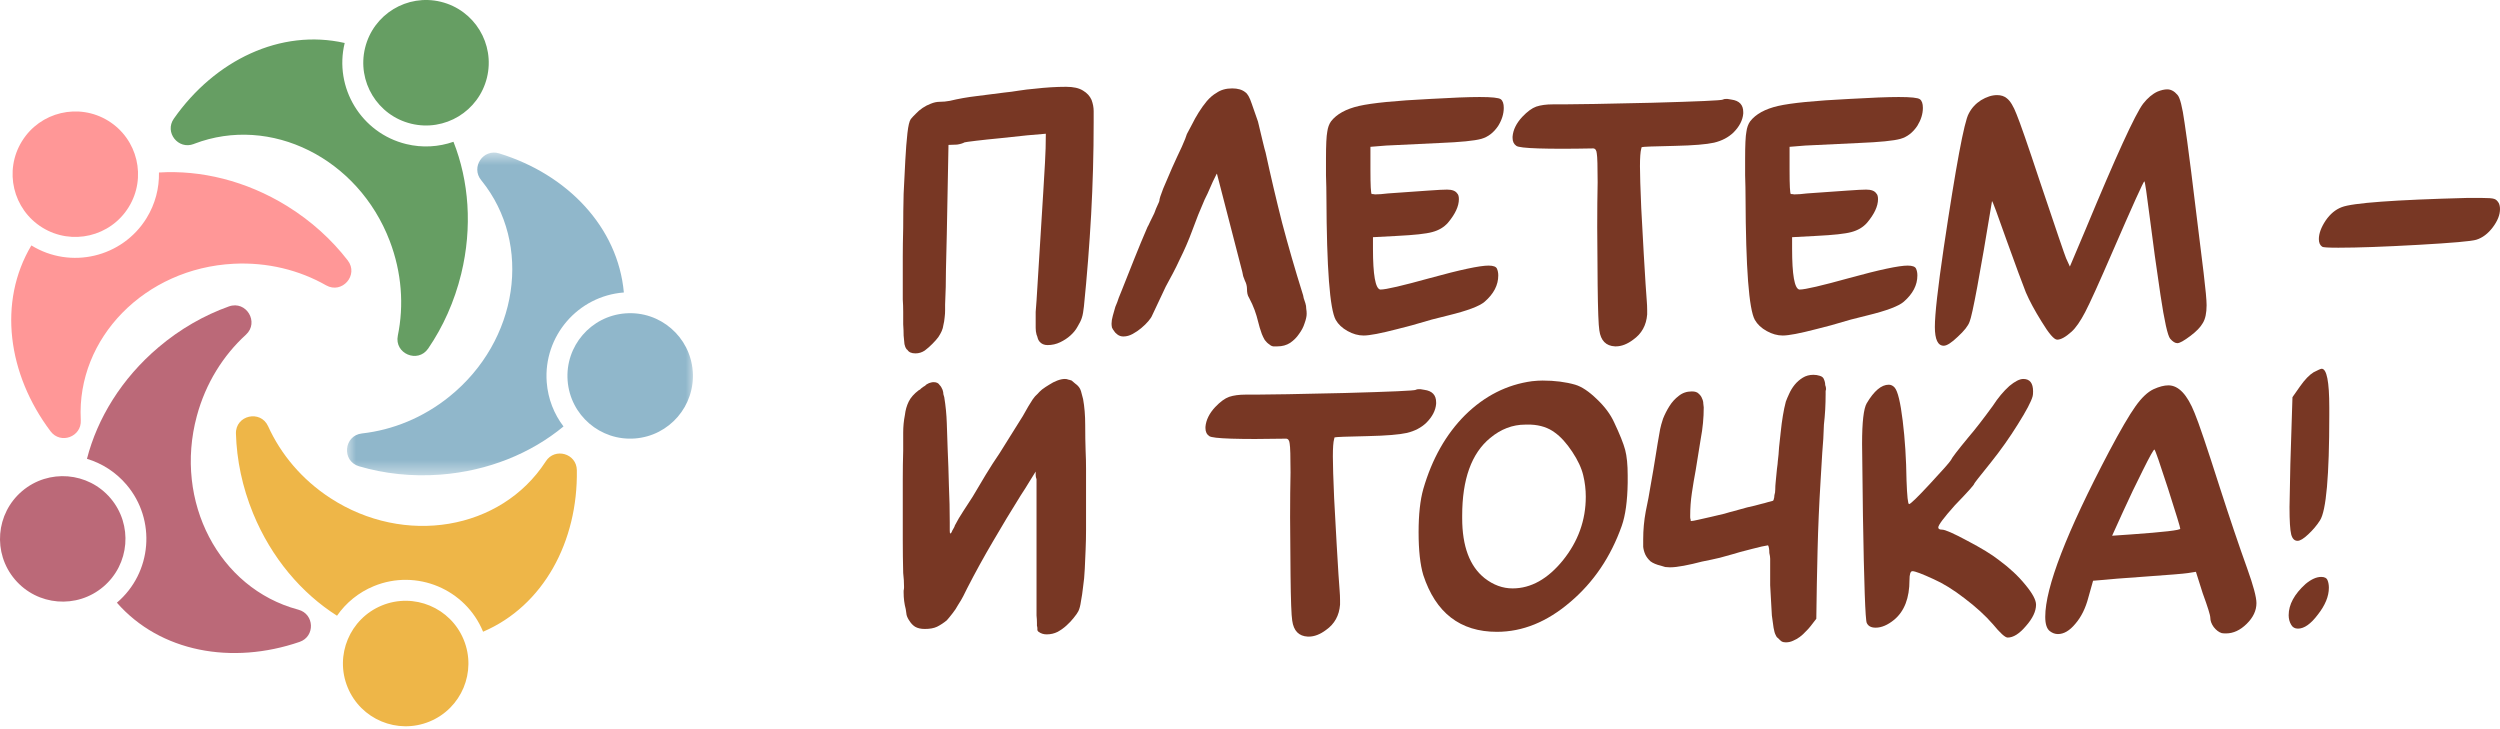 <?xml version="1.0" encoding="UTF-8"?> <svg xmlns="http://www.w3.org/2000/svg" width="144" height="42" viewBox="0 0 144 42" fill="none"><path d="M26.566 15.773C26.175 17.375 25.516 18.828 24.664 20.075C24.066 20.949 22.701 20.367 22.915 19.33C23.271 17.595 23.146 15.704 22.449 13.879C20.627 9.109 15.587 6.602 11.194 8.28C11.183 8.285 11.172 8.289 11.162 8.294C10.265 8.641 9.461 7.621 10.013 6.835C12.376 3.464 16.167 1.638 19.854 2.476C19.226 5.057 20.815 7.669 23.398 8.298C24.333 8.526 25.273 8.462 26.12 8.167C27.007 10.41 27.222 13.077 26.566 15.773ZM23.683 7.125C25.622 7.598 27.577 6.409 28.049 4.47C28.521 2.53 27.332 0.575 25.393 0.103C23.454 -0.369 21.5 0.82 21.028 2.76C20.556 4.699 21.744 6.653 23.683 7.125Z" fill="#669E63"></path><path d="M16.528 11.862C17.931 12.729 19.108 13.805 20.031 15.001C20.678 15.84 19.703 16.958 18.782 16.434C17.243 15.558 15.405 15.094 13.454 15.193C8.354 15.451 4.413 19.47 4.652 24.167C4.652 24.179 4.653 24.19 4.654 24.202C4.707 25.162 3.489 25.611 2.912 24.843C0.437 21.553 -0.129 17.385 1.807 14.136C4.069 15.531 7.044 14.827 8.44 12.566C8.945 11.747 9.175 10.834 9.156 9.936C11.564 9.786 14.166 10.406 16.528 11.862ZM7.412 11.932C8.461 10.233 7.934 8.008 6.236 6.959C4.538 5.911 2.311 6.437 1.264 8.136C0.215 9.834 0.742 12.06 2.44 13.109C4.138 14.157 6.365 13.63 7.412 11.932Z" fill="#FF9797"></path><path d="M9.12 20.012C10.377 18.945 11.764 18.157 13.186 17.65C14.185 17.293 14.947 18.566 14.164 19.28C12.856 20.474 11.845 22.078 11.337 23.964C10.007 28.894 12.611 33.884 17.152 35.108C17.163 35.111 17.174 35.115 17.185 35.118C18.114 35.364 18.165 36.661 17.257 36.973C13.364 38.311 9.223 37.559 6.733 34.715C8.758 32.994 9.008 29.947 7.289 27.921C6.665 27.187 5.868 26.686 5.009 26.428C5.61 24.091 7.004 21.807 9.12 20.012ZM6.369 28.702C5.078 27.18 2.798 26.994 1.276 28.285C-0.246 29.576 -0.433 31.856 0.858 33.377C2.15 34.899 4.43 35.087 5.952 33.795C7.473 32.504 7.66 30.224 6.369 28.702Z" fill="#BB6978"></path><path d="M14.58 29.575C13.954 28.049 13.634 26.487 13.59 24.977C13.56 23.917 15.006 23.586 15.443 24.551C16.174 26.164 17.387 27.62 19.024 28.687C23.302 31.475 28.852 30.541 31.42 26.601C31.426 26.591 31.432 26.581 31.439 26.571C31.96 25.764 33.209 26.116 33.226 27.077C33.294 31.193 31.301 34.898 27.826 36.387C26.816 33.929 23.995 32.751 21.537 33.76C20.646 34.125 19.923 34.729 19.412 35.466C17.375 34.173 15.633 32.141 14.58 29.575ZM21.995 34.876C20.149 35.634 19.266 37.745 20.024 39.591C20.781 41.438 22.892 42.319 24.739 41.562C26.585 40.804 27.468 38.693 26.709 36.847C25.952 35.001 23.841 34.119 21.995 34.876Z" fill="#EEB648"></path><mask id="mask0_304_122" style="mask-type:luminance" maskUnits="userSpaceOnUse" x="19" y="8" width="22" height="20"><path d="M19.91 8.696H40.001V27.469H19.91V8.696Z" fill="white"></path></mask><g mask="url(#mask0_304_122)"><path d="M25.362 27.339C23.717 27.463 22.132 27.285 20.683 26.859C19.666 26.56 19.797 25.083 20.851 24.966C22.611 24.769 24.371 24.066 25.891 22.838C29.865 19.631 30.691 14.065 27.737 10.404C27.73 10.395 27.723 10.386 27.715 10.377C27.108 9.632 27.829 8.552 28.748 8.834C32.683 10.041 35.592 13.081 35.934 16.847C33.285 17.048 31.292 19.366 31.491 22.016C31.564 22.976 31.914 23.849 32.458 24.564C30.599 26.102 28.128 27.13 25.362 27.339ZM32.695 21.925C32.846 23.915 34.58 25.407 36.57 25.256C38.56 25.106 40.051 23.371 39.902 21.381C39.751 19.391 38.016 17.899 36.026 18.05C34.037 18.2 32.545 19.935 32.695 21.925Z" fill="#90B7CB"></path></g><path d="M52.024 13.128C52.024 12.503 52.032 11.847 52.049 11.161C52.081 10.474 52.114 9.83 52.146 9.23C52.179 8.617 52.219 8.096 52.268 7.667C52.317 7.237 52.382 6.968 52.463 6.857C52.544 6.759 52.642 6.655 52.756 6.545C52.87 6.422 53 6.312 53.146 6.214C53.292 6.116 53.447 6.036 53.609 5.975C53.788 5.901 53.959 5.864 54.121 5.864C54.316 5.864 54.511 5.846 54.706 5.809C55.21 5.687 55.73 5.595 56.266 5.533C56.803 5.46 57.331 5.392 57.851 5.331C58.111 5.306 58.387 5.27 58.68 5.221C58.989 5.172 59.298 5.135 59.606 5.11C60.24 5.037 60.842 5 61.41 5C61.833 5 62.158 5.074 62.386 5.221C62.613 5.356 62.776 5.533 62.873 5.754C62.955 5.975 62.995 6.189 62.995 6.398V7.06C62.995 8.837 62.946 10.609 62.849 12.374C62.751 14.127 62.613 15.887 62.434 17.652C62.418 17.763 62.402 17.879 62.386 18.002C62.369 18.112 62.345 18.216 62.312 18.314C62.264 18.461 62.182 18.627 62.069 18.811C61.971 18.995 61.833 19.166 61.654 19.326C61.492 19.473 61.297 19.602 61.069 19.712C60.842 19.822 60.598 19.877 60.338 19.877C60.143 19.877 59.988 19.81 59.875 19.675C59.826 19.614 59.793 19.552 59.777 19.491C59.761 19.418 59.736 19.344 59.704 19.27C59.671 19.148 59.655 19.019 59.655 18.884V18.59C59.655 18.382 59.655 18.173 59.655 17.965C59.671 17.744 59.688 17.53 59.704 17.321C59.769 16.267 59.834 15.219 59.899 14.177C59.964 13.134 60.029 12.086 60.094 11.032C60.127 10.48 60.159 9.928 60.191 9.377C60.224 8.813 60.24 8.255 60.24 7.703C60.029 7.716 59.671 7.746 59.168 7.795C58.664 7.844 58.144 7.899 57.607 7.961C57.087 8.01 56.624 8.059 56.218 8.108C55.811 8.157 55.592 8.188 55.559 8.2C55.446 8.261 55.299 8.304 55.121 8.329C54.942 8.341 54.779 8.347 54.633 8.347L54.535 13.514C54.519 14.201 54.503 14.875 54.487 15.537C54.487 16.199 54.471 16.868 54.438 17.542V17.873C54.438 18.008 54.43 18.137 54.414 18.259C54.397 18.443 54.373 18.596 54.34 18.719C54.324 18.841 54.292 18.958 54.243 19.068C54.194 19.179 54.129 19.295 54.048 19.418C53.967 19.528 53.853 19.657 53.707 19.804C53.577 19.939 53.43 20.067 53.268 20.19C53.105 20.3 52.926 20.355 52.731 20.355C52.504 20.355 52.349 20.288 52.268 20.153C52.252 20.141 52.236 20.129 52.219 20.116C52.219 20.104 52.211 20.092 52.195 20.08C52.163 20.043 52.13 19.957 52.097 19.822C52.081 19.687 52.065 19.522 52.049 19.326C52.049 19.13 52.041 18.915 52.024 18.682C52.024 18.437 52.024 18.198 52.024 17.965C52.024 17.72 52.016 17.481 52 17.248C52 17.002 52 16.776 52 16.567V14.802C52 14.324 52.008 13.766 52.024 13.128Z" fill="#783724"></path><path d="M64.098 18.186C64.147 18.026 64.195 17.855 64.244 17.671C64.326 17.487 64.391 17.315 64.439 17.156C64.504 16.996 64.561 16.855 64.61 16.733L65.341 14.894C65.585 14.281 65.837 13.674 66.097 13.073C66.13 13.024 66.178 12.926 66.243 12.779C66.325 12.62 66.406 12.454 66.487 12.282C66.552 12.098 66.617 11.939 66.682 11.804C66.747 11.669 66.78 11.59 66.78 11.565C66.78 11.467 66.853 11.234 66.999 10.866C67.162 10.499 67.332 10.1 67.511 9.671C67.609 9.45 67.706 9.236 67.804 9.027C67.901 8.819 67.991 8.629 68.072 8.457C68.153 8.273 68.218 8.12 68.267 7.998C68.316 7.863 68.348 7.771 68.364 7.722C68.446 7.575 68.543 7.391 68.657 7.17C68.771 6.937 68.901 6.704 69.047 6.471C69.193 6.238 69.348 6.024 69.51 5.828C69.689 5.619 69.876 5.46 70.071 5.349C70.315 5.178 70.615 5.092 70.973 5.092C71.298 5.092 71.55 5.166 71.729 5.313C71.859 5.398 71.981 5.613 72.094 5.956C72.208 6.287 72.33 6.637 72.46 7.004C72.558 7.397 72.647 7.771 72.728 8.126C72.81 8.47 72.867 8.69 72.899 8.788C73.192 10.137 73.508 11.486 73.85 12.834C74.207 14.183 74.597 15.531 75.02 16.88C75.052 16.966 75.077 17.064 75.093 17.174C75.126 17.272 75.158 17.37 75.191 17.468C75.223 17.566 75.239 17.671 75.239 17.781C75.256 17.879 75.264 17.977 75.264 18.075C75.264 18.222 75.223 18.406 75.142 18.627C75.077 18.835 74.971 19.038 74.825 19.234C74.695 19.43 74.524 19.602 74.313 19.749C74.102 19.884 73.858 19.951 73.582 19.951C73.5 19.951 73.419 19.951 73.338 19.951C73.257 19.939 73.183 19.902 73.118 19.841C73.021 19.779 72.931 19.694 72.85 19.583C72.785 19.473 72.728 19.356 72.68 19.234C72.631 19.099 72.59 18.976 72.558 18.866C72.525 18.743 72.501 18.651 72.484 18.59C72.419 18.32 72.346 18.075 72.265 17.855C72.184 17.634 72.078 17.401 71.948 17.156C71.899 17.082 71.867 17.002 71.851 16.917C71.834 16.831 71.826 16.739 71.826 16.641C71.826 16.481 71.786 16.322 71.704 16.163C71.672 16.065 71.639 15.979 71.607 15.905C71.591 15.819 71.574 15.74 71.558 15.666L70.095 10.002C70.079 10.014 70.055 10.057 70.022 10.131C69.908 10.351 69.803 10.578 69.705 10.811C69.608 11.044 69.502 11.271 69.388 11.492C69.128 12.08 68.893 12.669 68.681 13.257C68.47 13.833 68.226 14.397 67.95 14.949C67.82 15.231 67.69 15.495 67.56 15.74C67.43 15.985 67.292 16.242 67.145 16.512C67.015 16.782 66.885 17.058 66.755 17.34C66.625 17.622 66.495 17.897 66.365 18.167C66.333 18.253 66.26 18.363 66.146 18.498C66.032 18.633 65.894 18.768 65.731 18.903C65.585 19.025 65.423 19.136 65.244 19.234C65.065 19.332 64.886 19.381 64.707 19.381C64.577 19.381 64.464 19.344 64.366 19.27C64.269 19.197 64.204 19.13 64.171 19.068C64.122 19.007 64.082 18.939 64.049 18.866C64.033 18.78 64.025 18.707 64.025 18.645C64.025 18.51 64.049 18.357 64.098 18.186Z" fill="#783724"></path><path d="M76.45 7.593C76.483 7.348 76.556 7.145 76.67 6.986C76.995 6.569 77.531 6.275 78.279 6.103C79.026 5.932 80.392 5.797 82.375 5.699C83.642 5.625 84.593 5.588 85.227 5.588C85.926 5.588 86.332 5.631 86.446 5.717C86.56 5.803 86.617 5.969 86.617 6.214C86.617 6.557 86.511 6.9 86.3 7.244C86.04 7.636 85.715 7.887 85.325 7.998C84.934 8.108 84.13 8.188 82.911 8.237C80.896 8.335 79.872 8.384 79.839 8.384L78.937 8.457V9.781C78.937 10.676 78.962 11.142 79.01 11.179H79.083C79.132 11.191 79.173 11.197 79.205 11.197C79.4 11.197 79.644 11.179 79.937 11.142C80.067 11.13 80.847 11.075 82.277 10.977C82.797 10.94 83.155 10.921 83.35 10.921C83.642 10.921 83.837 10.995 83.935 11.142C84 11.204 84.032 11.314 84.032 11.473C84.032 11.878 83.821 12.331 83.399 12.834C83.171 13.091 82.87 13.269 82.496 13.367C82.139 13.466 81.464 13.539 80.473 13.588L79.083 13.662V14.324C79.083 15.832 79.222 16.616 79.498 16.678H79.522C79.831 16.678 80.782 16.457 82.375 16.015C84.114 15.537 85.235 15.298 85.739 15.298C86.015 15.298 86.178 15.36 86.227 15.482C86.275 15.592 86.3 15.721 86.3 15.868C86.3 16.42 86.04 16.923 85.52 17.376C85.227 17.634 84.528 17.897 83.423 18.167C83.163 18.228 82.846 18.308 82.472 18.406C82.115 18.504 81.733 18.615 81.326 18.737C80.92 18.848 80.635 18.921 80.473 18.958C79.53 19.203 78.888 19.326 78.547 19.326C78.238 19.326 77.929 19.24 77.621 19.068C77.312 18.897 77.084 18.682 76.938 18.425C76.597 17.812 76.418 15.458 76.402 11.363C76.402 11.007 76.394 10.584 76.377 10.094C76.377 9.604 76.377 9.285 76.377 9.138C76.377 8.353 76.402 7.838 76.45 7.593Z" fill="#783724"></path><path d="M87.124 7.942V7.869C87.156 7.476 87.343 7.096 87.685 6.729C87.977 6.422 88.245 6.226 88.489 6.14C88.749 6.054 89.066 6.011 89.44 6.011H90.049C90.781 6.011 92.479 5.981 95.145 5.919C97.81 5.846 99.175 5.785 99.24 5.736C99.273 5.711 99.33 5.699 99.411 5.699H99.509C99.574 5.711 99.647 5.723 99.728 5.736C100.183 5.797 100.411 6.036 100.411 6.453V6.545C100.378 6.925 100.191 7.286 99.85 7.63C99.557 7.912 99.184 8.108 98.728 8.218C98.29 8.316 97.542 8.378 96.486 8.402C95.267 8.427 94.625 8.451 94.56 8.476L94.535 8.568C94.487 8.739 94.462 9.076 94.462 9.579C94.462 10.045 94.487 10.842 94.535 11.97C94.6 13.085 94.649 13.974 94.681 14.636C94.763 16.046 94.82 16.935 94.852 17.303C94.868 17.499 94.877 17.683 94.877 17.855V18.112C94.828 18.737 94.56 19.221 94.072 19.565C93.731 19.822 93.397 19.951 93.073 19.951H93.024C92.504 19.926 92.203 19.62 92.122 19.032C92.073 18.737 92.04 17.861 92.024 16.402C92.008 14.931 92 13.827 92 13.091C92 12.111 92.008 11.246 92.024 10.499C92.024 9.579 92.008 9.027 91.975 8.843C91.959 8.66 91.894 8.562 91.78 8.549H91.732C91.082 8.562 90.496 8.568 89.976 8.568C89.456 8.568 89.001 8.562 88.611 8.549C87.863 8.525 87.441 8.476 87.343 8.402C87.197 8.304 87.124 8.151 87.124 7.942Z" fill="#783724"></path><path d="M100.592 7.593C100.624 7.348 100.697 7.145 100.811 6.986C101.136 6.569 101.673 6.275 102.42 6.103C103.168 5.932 104.533 5.797 106.516 5.699C107.784 5.625 108.735 5.588 109.368 5.588C110.067 5.588 110.474 5.631 110.587 5.717C110.701 5.803 110.758 5.969 110.758 6.214C110.758 6.557 110.652 6.9 110.441 7.244C110.181 7.636 109.856 7.887 109.466 7.998C109.076 8.108 108.271 8.188 107.052 8.237C105.037 8.335 104.013 8.384 103.981 8.384L103.079 8.457V9.781C103.079 10.676 103.103 11.142 103.152 11.179H103.225C103.274 11.191 103.314 11.197 103.347 11.197C103.542 11.197 103.786 11.179 104.078 11.142C104.208 11.13 104.988 11.075 106.419 10.977C106.939 10.94 107.296 10.921 107.491 10.921C107.784 10.921 107.979 10.995 108.076 11.142C108.141 11.204 108.174 11.314 108.174 11.473C108.174 11.878 107.963 12.331 107.54 12.834C107.312 13.091 107.012 13.269 106.638 13.367C106.28 13.466 105.606 13.539 104.614 13.588L103.225 13.662V14.324C103.225 15.832 103.363 16.616 103.639 16.678H103.664C103.972 16.678 104.923 16.457 106.516 16.015C108.255 15.537 109.377 15.298 109.88 15.298C110.157 15.298 110.319 15.36 110.368 15.482C110.417 15.592 110.441 15.721 110.441 15.868C110.441 16.42 110.181 16.923 109.661 17.376C109.368 17.634 108.67 17.897 107.564 18.167C107.304 18.228 106.987 18.308 106.614 18.406C106.256 18.504 105.874 18.615 105.468 18.737C105.061 18.848 104.777 18.921 104.614 18.958C103.672 19.203 103.03 19.326 102.688 19.326C102.38 19.326 102.071 19.24 101.762 19.068C101.453 18.897 101.226 18.682 101.079 18.425C100.738 17.812 100.559 15.458 100.543 11.363C100.543 11.007 100.535 10.584 100.519 10.094C100.519 9.604 100.519 9.285 100.519 9.138C100.519 8.353 100.543 7.838 100.592 7.593Z" fill="#783724"></path><path d="M111.448 18.829C111.448 18.106 111.619 16.586 111.96 14.268C112.659 9.573 113.139 6.998 113.399 6.545C113.561 6.226 113.797 5.969 114.106 5.772C114.431 5.576 114.74 5.478 115.032 5.478C115.26 5.478 115.447 5.539 115.593 5.662C115.788 5.809 115.975 6.116 116.154 6.582C116.349 7.047 116.796 8.335 117.494 10.443C118.437 13.251 118.941 14.728 119.006 14.875L119.225 15.354L120.127 13.22C121.883 8.991 122.988 6.575 123.443 5.975C123.703 5.644 123.979 5.411 124.272 5.276C124.483 5.19 124.67 5.147 124.833 5.147C125.044 5.147 125.239 5.251 125.418 5.46C125.564 5.607 125.702 6.146 125.832 7.078C125.979 7.998 126.344 10.879 126.929 15.721C127.043 16.665 127.1 17.284 127.1 17.579C127.1 18.032 127.027 18.375 126.881 18.608C126.751 18.841 126.515 19.087 126.174 19.344C125.8 19.626 125.548 19.767 125.418 19.767C125.288 19.767 125.15 19.681 125.003 19.51C124.857 19.338 124.67 18.498 124.443 16.99C124.215 15.47 124.012 13.999 123.833 12.577C123.654 11.155 123.549 10.443 123.516 10.443C123.467 10.443 122.85 11.81 121.663 14.544C120.899 16.31 120.379 17.456 120.103 17.983C119.827 18.51 119.567 18.884 119.323 19.105C118.982 19.412 118.705 19.565 118.494 19.565C118.315 19.565 118.015 19.215 117.592 18.517C117.202 17.891 116.901 17.334 116.69 16.843C116.495 16.353 116.121 15.341 115.569 13.809C115.048 12.325 114.772 11.584 114.74 11.584C114.041 15.838 113.61 18.155 113.447 18.535C113.366 18.768 113.139 19.056 112.765 19.399C112.407 19.742 112.139 19.914 111.96 19.914C111.619 19.914 111.448 19.552 111.448 18.829Z" fill="#783724"></path><path d="M133.566 13.772C133.566 13.453 133.696 13.098 133.956 12.705C134.216 12.325 134.524 12.068 134.882 11.933C135.5 11.688 137.921 11.51 142.147 11.4H142.903C143.309 11.4 143.561 11.418 143.659 11.455C143.756 11.479 143.846 11.559 143.927 11.694C143.976 11.792 144 11.909 144 12.043C144 12.374 143.862 12.724 143.586 13.091C143.309 13.459 142.992 13.698 142.635 13.809C142.358 13.895 141.245 13.993 139.295 14.103C137.344 14.213 135.808 14.268 134.687 14.268C134.118 14.268 133.809 14.25 133.761 14.213C133.631 14.127 133.566 13.98 133.566 13.772Z" fill="#783724"></path><path d="M52 31.097V27.584C52 27.045 52.008 26.499 52.024 25.948V24.918C52.024 24.575 52.057 24.237 52.122 23.906C52.154 23.625 52.227 23.367 52.341 23.134C52.455 22.901 52.65 22.68 52.926 22.472C52.959 22.46 52.983 22.448 53 22.435C53.016 22.411 53.04 22.386 53.073 22.362L53.17 22.288C53.203 22.264 53.243 22.239 53.292 22.215C53.325 22.166 53.398 22.116 53.511 22.067C53.544 22.055 53.585 22.043 53.633 22.031C53.682 22.018 53.731 22.012 53.78 22.012C53.942 22.012 54.056 22.067 54.121 22.178C54.186 22.239 54.243 22.331 54.292 22.454C54.324 22.552 54.34 22.637 54.34 22.711C54.357 22.785 54.373 22.84 54.389 22.877C54.471 23.379 54.519 23.876 54.535 24.366L54.584 25.837C54.617 26.548 54.641 27.259 54.657 27.971C54.69 28.682 54.706 29.393 54.706 30.104V30.545C54.706 30.643 54.714 30.711 54.73 30.747C54.73 30.735 54.755 30.711 54.804 30.674C54.836 30.588 54.877 30.508 54.925 30.435C54.974 30.349 54.999 30.294 54.999 30.269C55.145 29.987 55.307 29.712 55.486 29.442C55.665 29.172 55.844 28.896 56.023 28.614C56.283 28.185 56.535 27.762 56.778 27.345C57.038 26.916 57.307 26.499 57.583 26.095C57.794 25.764 57.997 25.439 58.192 25.12C58.404 24.789 58.607 24.464 58.802 24.145C58.883 24.023 58.956 23.9 59.021 23.778C59.086 23.655 59.16 23.526 59.241 23.392C59.322 23.257 59.403 23.128 59.484 23.005C59.566 22.883 59.663 22.772 59.777 22.674C59.826 22.613 59.907 22.533 60.021 22.435C60.151 22.337 60.289 22.245 60.435 22.159C60.582 22.061 60.736 21.982 60.898 21.92C61.061 21.859 61.207 21.828 61.337 21.828C61.419 21.828 61.484 21.841 61.532 21.865C61.597 21.877 61.662 21.896 61.727 21.92C61.776 21.969 61.841 22.024 61.922 22.086C62.101 22.208 62.215 22.356 62.264 22.527C62.312 22.699 62.353 22.852 62.386 22.987C62.467 23.428 62.508 23.925 62.508 24.477C62.508 25.028 62.516 25.531 62.532 25.985C62.548 26.316 62.556 26.653 62.556 26.996V30.527C62.556 30.895 62.548 31.268 62.532 31.649C62.516 32.029 62.499 32.403 62.483 32.77C62.467 33.138 62.434 33.481 62.386 33.8C62.353 34.107 62.312 34.383 62.264 34.628C62.231 34.873 62.182 35.063 62.117 35.198C62.069 35.296 61.979 35.425 61.849 35.584C61.736 35.731 61.597 35.878 61.435 36.025C61.289 36.16 61.118 36.283 60.923 36.393C60.728 36.491 60.517 36.54 60.289 36.54C60.11 36.54 59.956 36.491 59.826 36.393C59.81 36.393 59.785 36.362 59.753 36.301V36.191C59.753 36.142 59.745 36.093 59.728 36.044C59.728 35.995 59.728 35.94 59.728 35.878C59.728 35.743 59.72 35.602 59.704 35.455C59.704 35.308 59.704 35.149 59.704 34.977V27.603C59.671 27.517 59.655 27.437 59.655 27.364V27.161L59.289 27.75C59.143 27.995 58.981 28.253 58.802 28.522C58.249 29.405 57.713 30.294 57.193 31.189C56.673 32.072 56.177 32.973 55.706 33.892C55.641 34.027 55.568 34.174 55.486 34.334C55.405 34.493 55.307 34.658 55.194 34.83C55.096 35.014 54.982 35.185 54.852 35.345C54.739 35.492 54.633 35.621 54.535 35.731C54.357 35.878 54.17 36.001 53.975 36.099C53.796 36.185 53.56 36.228 53.268 36.228C53.04 36.228 52.853 36.185 52.707 36.099C52.577 36.013 52.471 35.903 52.39 35.768C52.309 35.657 52.252 35.541 52.219 35.419C52.203 35.296 52.187 35.185 52.171 35.087C52.089 34.781 52.049 34.462 52.049 34.131C52.049 34.107 52.049 34.07 52.049 34.021C52.065 33.959 52.073 33.892 52.073 33.819C52.073 33.549 52.057 33.279 52.024 33.009C52.008 32.372 52 31.734 52 31.097Z" fill="#783724"></path><path d="M69.434 24.66V24.587C69.467 24.195 69.654 23.814 69.995 23.447C70.288 23.14 70.556 22.944 70.8 22.858C71.06 22.772 71.377 22.73 71.751 22.73H72.36C73.091 22.73 74.79 22.699 77.455 22.637C80.121 22.564 81.486 22.503 81.551 22.454C81.584 22.429 81.64 22.417 81.722 22.417H81.819C81.884 22.429 81.957 22.441 82.039 22.454C82.494 22.515 82.721 22.754 82.721 23.171V23.263C82.689 23.643 82.502 24.005 82.16 24.348C81.868 24.63 81.494 24.826 81.039 24.936C80.6 25.034 79.853 25.096 78.796 25.12C77.577 25.145 76.935 25.169 76.87 25.194L76.846 25.286C76.797 25.457 76.773 25.794 76.773 26.297C76.773 26.763 76.797 27.56 76.846 28.688C76.911 29.803 76.96 30.692 76.992 31.354C77.073 32.764 77.13 33.653 77.163 34.021C77.179 34.217 77.187 34.401 77.187 34.572V34.83C77.138 35.455 76.87 35.94 76.383 36.283C76.041 36.54 75.708 36.669 75.383 36.669H75.334C74.814 36.645 74.513 36.338 74.432 35.749C74.383 35.455 74.351 34.579 74.335 33.12C74.319 31.649 74.31 30.545 74.31 29.81C74.31 28.829 74.319 27.965 74.335 27.217C74.335 26.297 74.319 25.745 74.286 25.561C74.27 25.378 74.205 25.279 74.091 25.267H74.042C73.392 25.279 72.807 25.286 72.287 25.286C71.767 25.286 71.312 25.279 70.922 25.267C70.174 25.243 69.751 25.194 69.654 25.12C69.508 25.022 69.434 24.869 69.434 24.66Z" fill="#783724"></path><path d="M81.711 30.655C81.711 29.638 81.801 28.81 81.98 28.173C82.483 26.432 83.288 25.01 84.393 23.906C85.515 22.803 86.799 22.153 88.245 21.957C88.473 21.933 88.676 21.92 88.855 21.92C89.553 21.92 90.179 22 90.732 22.159C91.106 22.27 91.52 22.546 91.975 22.987C92.43 23.416 92.763 23.863 92.975 24.329C93.3 25.016 93.511 25.543 93.609 25.911C93.706 26.279 93.755 26.769 93.755 27.382V27.805C93.739 28.859 93.625 29.687 93.414 30.288C92.78 32.078 91.788 33.543 90.439 34.683C89.106 35.823 87.701 36.393 86.222 36.393C84.109 36.393 82.695 35.302 81.98 33.12C81.801 32.519 81.711 31.698 81.711 30.655ZM85.515 33.304C86.019 33.696 86.555 33.892 87.124 33.892C88.18 33.892 89.147 33.353 90.025 32.274C90.903 31.183 91.341 29.963 91.341 28.614C91.341 28.197 91.293 27.787 91.195 27.382C91.097 26.965 90.886 26.512 90.561 26.021C90.236 25.531 89.903 25.163 89.562 24.918C89.188 24.636 88.725 24.483 88.172 24.458H87.855C87.124 24.458 86.449 24.716 85.832 25.23C84.759 26.113 84.222 27.603 84.222 29.699V29.846C84.222 31.465 84.653 32.617 85.515 33.304Z" fill="#783724"></path><path d="M94.648 31.06C94.648 30.521 94.697 29.987 94.795 29.46C94.908 28.933 95.006 28.412 95.087 27.897C95.185 27.358 95.274 26.83 95.355 26.316C95.437 25.788 95.526 25.255 95.624 24.716C95.656 24.556 95.713 24.354 95.794 24.109C95.892 23.863 96.014 23.625 96.16 23.392C96.306 23.159 96.485 22.962 96.696 22.803C96.908 22.631 97.159 22.546 97.452 22.546C97.631 22.546 97.761 22.588 97.842 22.674C97.94 22.76 98.005 22.852 98.037 22.95C98.086 23.048 98.11 23.146 98.11 23.244C98.126 23.343 98.135 23.416 98.135 23.465C98.135 24.066 98.078 24.666 97.964 25.267C97.867 25.868 97.769 26.475 97.671 27.088C97.59 27.517 97.517 27.952 97.452 28.394C97.387 28.835 97.355 29.27 97.355 29.699V29.791C97.355 29.84 97.363 29.883 97.379 29.92C97.379 29.981 97.387 30.012 97.403 30.012C97.468 30.012 97.606 29.987 97.818 29.938C98.029 29.889 98.273 29.834 98.549 29.773C98.825 29.712 99.085 29.65 99.329 29.589C99.573 29.515 99.728 29.472 99.793 29.46C99.858 29.436 100.012 29.393 100.256 29.331C100.499 29.258 100.768 29.19 101.06 29.129L101.475 29.019C101.588 28.994 101.702 28.964 101.816 28.927C101.913 28.902 102.003 28.878 102.084 28.853C102.117 28.853 102.133 28.847 102.133 28.835L102.157 28.798C102.19 28.7 102.206 28.608 102.206 28.522C102.239 28.424 102.255 28.314 102.255 28.191C102.255 28.056 102.263 27.915 102.279 27.768C102.312 27.486 102.336 27.235 102.352 27.014C102.385 26.781 102.401 26.634 102.401 26.573C102.434 26.328 102.458 26.058 102.474 25.764C102.507 25.47 102.539 25.169 102.572 24.863C102.604 24.544 102.645 24.237 102.694 23.943C102.742 23.649 102.799 23.379 102.864 23.134C102.913 22.999 102.978 22.846 103.059 22.674C103.141 22.49 103.246 22.319 103.376 22.159C103.506 22 103.661 21.865 103.839 21.755C104.018 21.645 104.221 21.589 104.449 21.589C104.579 21.589 104.701 21.608 104.815 21.645C104.945 21.681 105.026 21.749 105.058 21.847C105.107 21.957 105.132 22.067 105.132 22.178C105.164 22.251 105.18 22.331 105.18 22.417C105.18 22.429 105.172 22.466 105.156 22.527C105.156 22.588 105.156 22.65 105.156 22.711C105.156 22.993 105.148 23.287 105.132 23.594C105.115 23.888 105.091 24.176 105.058 24.458C105.042 25.01 105.01 25.555 104.961 26.095C104.928 26.634 104.896 27.18 104.863 27.732C104.782 29.056 104.725 30.367 104.693 31.667C104.66 32.967 104.636 34.278 104.62 35.602V35.639L104.278 36.081C104.213 36.166 104.124 36.264 104.01 36.375C103.913 36.485 103.799 36.589 103.669 36.687C103.555 36.773 103.425 36.847 103.279 36.908C103.149 36.969 103.011 37 102.864 37C102.767 37 102.686 36.982 102.62 36.945C102.555 36.896 102.507 36.853 102.474 36.816L102.401 36.742C102.369 36.73 102.344 36.706 102.328 36.669C102.312 36.645 102.304 36.632 102.304 36.632C102.304 36.62 102.295 36.602 102.279 36.577C102.23 36.491 102.19 36.35 102.157 36.154C102.125 35.946 102.092 35.713 102.06 35.455C102.044 35.185 102.027 34.897 102.011 34.591C101.995 34.284 101.978 33.99 101.962 33.708C101.962 33.426 101.962 33.169 101.962 32.936V32.182C101.962 32.096 101.946 31.986 101.913 31.851C101.913 31.642 101.889 31.495 101.84 31.41C101.662 31.434 101.361 31.501 100.938 31.612C100.695 31.673 100.459 31.734 100.231 31.796C100.02 31.857 99.874 31.9 99.793 31.924C99.63 31.973 99.386 32.041 99.061 32.127C98.752 32.2 98.411 32.274 98.037 32.347C97.663 32.445 97.314 32.525 96.989 32.586C96.664 32.648 96.396 32.678 96.184 32.678C96.103 32.678 96.014 32.672 95.916 32.66C95.835 32.636 95.754 32.611 95.672 32.586C95.412 32.525 95.209 32.439 95.063 32.329C94.933 32.206 94.835 32.078 94.77 31.943C94.705 31.796 94.665 31.649 94.648 31.501C94.648 31.342 94.648 31.195 94.648 31.06Z" fill="#783724"></path><path d="M107.524 23.226C107.947 22.515 108.369 22.159 108.792 22.159C108.922 22.159 109.036 22.215 109.133 22.325C109.312 22.533 109.466 23.171 109.596 24.237C109.726 25.292 109.799 26.438 109.816 27.676C109.848 28.584 109.897 29.037 109.962 29.037C110.043 29.037 110.441 28.651 111.157 27.879C111.888 27.094 112.294 26.634 112.376 26.499C112.424 26.377 112.757 25.942 113.375 25.194C113.765 24.74 114.237 24.133 114.789 23.373C115.082 22.919 115.399 22.54 115.74 22.233C116.065 21.963 116.333 21.828 116.544 21.828C116.918 21.828 117.105 22.067 117.105 22.546C117.105 22.668 117.097 22.76 117.081 22.821C117 23.128 116.715 23.667 116.228 24.44C115.756 25.2 115.236 25.935 114.667 26.646C114.033 27.431 113.716 27.836 113.716 27.86C113.716 27.922 113.343 28.338 112.595 29.111C111.961 29.822 111.644 30.245 111.644 30.38C111.644 30.465 111.717 30.508 111.864 30.508C112.042 30.508 112.53 30.723 113.326 31.152C114.123 31.569 114.724 31.937 115.13 32.255C115.748 32.709 116.26 33.187 116.666 33.69C117.073 34.18 117.276 34.56 117.276 34.83C117.276 35.21 117.081 35.621 116.691 36.062C116.317 36.504 115.967 36.724 115.642 36.724C115.496 36.724 115.212 36.467 114.789 35.952C114.35 35.449 113.806 34.953 113.156 34.462C112.522 33.972 111.929 33.604 111.376 33.359C110.71 33.052 110.303 32.899 110.157 32.899C110.043 32.899 109.986 33.071 109.986 33.414C109.986 34.444 109.694 35.204 109.109 35.694C108.735 36.001 108.377 36.154 108.036 36.154C107.776 36.154 107.605 36.062 107.524 35.878C107.443 35.707 107.37 33.641 107.305 29.681C107.272 27.131 107.256 25.758 107.256 25.561C107.256 24.311 107.345 23.532 107.524 23.226Z" fill="#783724"></path><path d="M121.487 26.003C122.137 24.777 122.641 23.913 122.999 23.41C123.356 22.907 123.706 22.576 124.047 22.417C124.372 22.27 124.656 22.196 124.9 22.196C125.485 22.196 125.989 22.73 126.412 23.796C126.639 24.335 127.119 25.752 127.85 28.044C128.435 29.859 128.963 31.422 129.435 32.734C129.792 33.727 129.971 34.395 129.971 34.738C129.971 35.167 129.784 35.566 129.41 35.933C129.037 36.301 128.638 36.485 128.216 36.485C128.102 36.485 128.021 36.479 127.972 36.467C127.809 36.418 127.655 36.301 127.509 36.117C127.379 35.933 127.314 35.756 127.314 35.584C127.314 35.437 127.167 34.965 126.875 34.168L126.485 32.936L126.022 33.009C125.778 33.046 124.957 33.114 123.559 33.212C122.178 33.31 121.398 33.371 121.219 33.396L120.561 33.451L120.292 34.407C120.13 35.032 119.878 35.541 119.537 35.933C119.212 36.326 118.878 36.522 118.537 36.522C118.375 36.522 118.22 36.467 118.074 36.356C117.895 36.221 117.806 35.946 117.806 35.529C117.806 33.837 119.033 30.662 121.487 26.003ZM122.73 30.784C124.632 30.649 125.583 30.539 125.583 30.453C125.583 30.38 125.347 29.607 124.876 28.136C124.404 26.677 124.144 25.929 124.096 25.892C124.047 25.892 123.827 26.285 123.437 27.07C123.047 27.842 122.657 28.657 122.267 29.515L121.658 30.858L122.73 30.784Z" fill="#783724"></path><path d="M131.876 29.203C131.876 28.957 131.892 28.13 131.925 26.72L132.046 22.877L132.485 22.251C132.762 21.859 133.022 21.589 133.265 21.442C133.525 21.307 133.68 21.24 133.729 21.24C134.021 21.24 134.167 21.982 134.167 23.465V23.925C134.167 27.407 133.989 29.423 133.631 29.975C133.452 30.257 133.225 30.527 132.948 30.784C132.688 31.029 132.485 31.152 132.339 31.152C132.16 31.152 132.038 31.029 131.973 30.784C131.908 30.527 131.876 30 131.876 29.203ZM131.827 35.437C131.827 34.824 132.152 34.223 132.802 33.635C133.127 33.365 133.428 33.23 133.704 33.23C133.899 33.23 134.021 33.297 134.07 33.432C134.119 33.555 134.143 33.696 134.143 33.855C134.143 34.346 133.932 34.861 133.509 35.4C133.103 35.94 132.721 36.209 132.363 36.209C132.185 36.209 132.055 36.136 131.973 35.989C131.876 35.829 131.827 35.645 131.827 35.437Z" fill="#783724"></path></svg> 